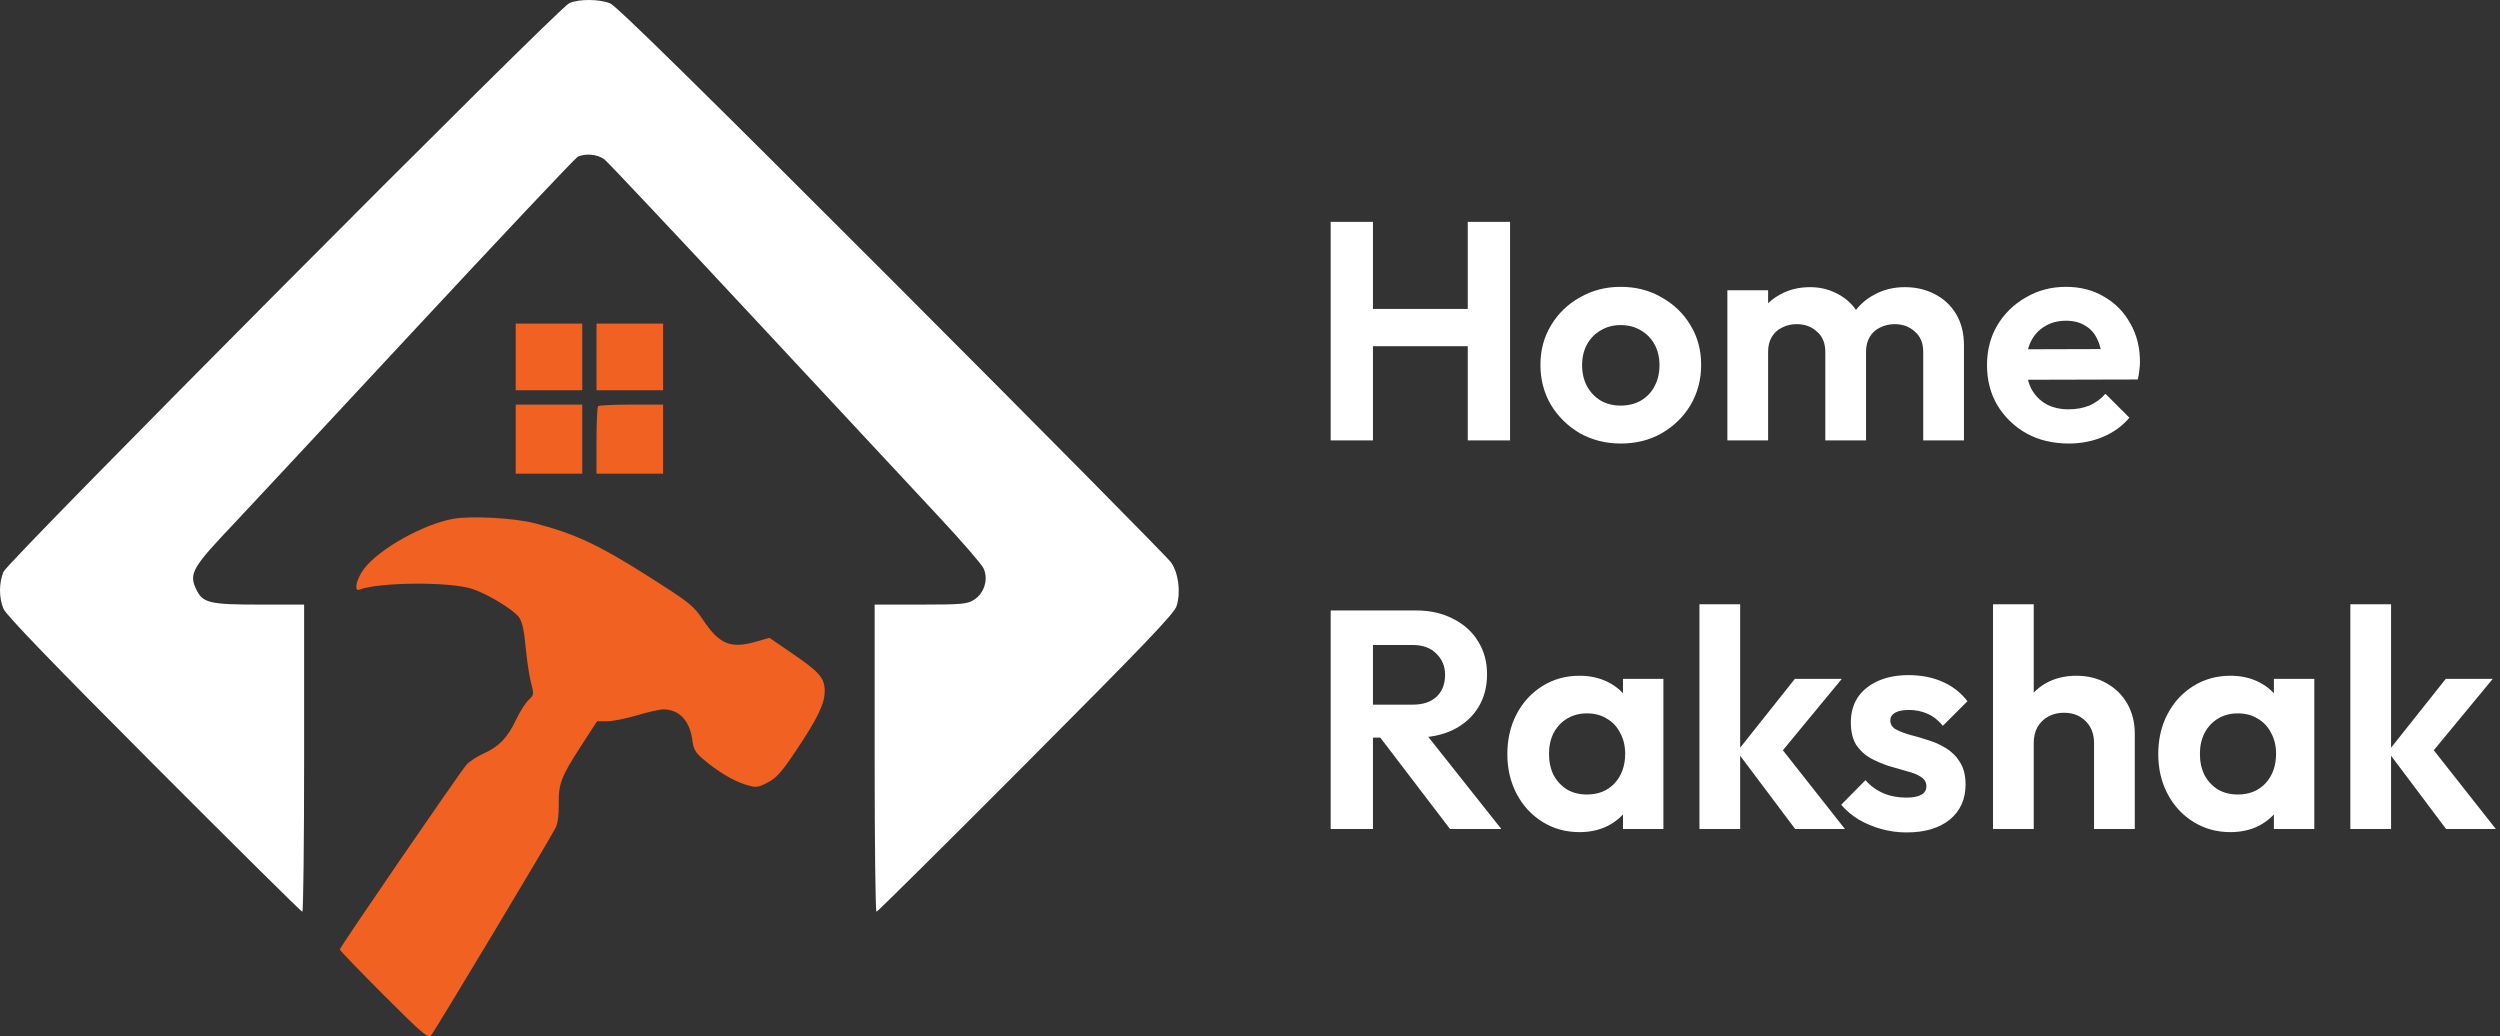 <svg width="193" height="80" viewBox="0 0 193 80" fill="none" xmlns="http://www.w3.org/2000/svg">
<rect x="0" y="0" width="193" height="80" fill="#333333" stroke="none"/>
<path fill-rule="evenodd" clip-rule="evenodd" d="M39.812 27.557V30.131H42.381H44.95V27.557V24.983H42.381H39.812V27.557ZM46.051 27.557V30.131H48.621H51.19V27.557V24.983H48.621H46.051V27.557ZM39.812 33.899V36.565H42.381H44.95V33.899V31.234H42.381H39.812V33.899ZM46.174 31.356C46.106 31.424 46.051 32.623 46.051 34.022V36.565H48.621H51.19V33.899V31.234H48.743C47.397 31.234 46.241 31.289 46.174 31.356ZM34.974 40.054C32.671 40.474 29.269 42.379 28.113 43.898C27.51 44.689 27.289 45.699 27.757 45.519C29.262 44.94 34.681 44.898 36.42 45.452C37.591 45.825 39.612 47.043 40.063 47.649C40.31 47.98 40.458 48.633 40.576 49.922C40.667 50.917 40.854 52.159 40.99 52.683C41.231 53.606 41.225 53.649 40.797 54.051C40.554 54.279 40.119 54.968 39.83 55.58C39.181 56.954 38.524 57.636 37.334 58.172C36.83 58.399 36.242 58.779 36.028 59.018C35.536 59.565 26.231 73.132 26.231 73.301C26.231 73.37 27.758 74.954 29.624 76.821C32.567 79.766 33.05 80.18 33.269 79.944C33.534 79.66 42.438 64.817 42.898 63.895C43.058 63.573 43.151 62.889 43.136 62.155C43.1 60.537 43.308 59.98 44.811 57.659L46.091 55.683H46.865C47.29 55.683 48.328 55.476 49.171 55.223C50.014 54.971 50.934 54.764 51.214 54.764C52.434 54.764 53.262 55.649 53.449 57.154C53.532 57.82 53.688 58.097 54.252 58.581C55.369 59.537 56.62 60.292 57.559 60.575C58.382 60.823 58.475 60.814 59.26 60.411C59.94 60.063 60.335 59.62 61.438 57.972C63.118 55.461 63.665 54.331 63.668 53.364C63.67 52.349 63.28 51.895 61.154 50.441L59.395 49.238L58.43 49.519C56.417 50.105 55.548 49.759 54.281 47.865C53.53 46.742 53.277 46.542 49.902 44.4C46.208 42.055 44.37 41.201 41.288 40.397C39.719 39.987 36.346 39.804 34.974 40.054Z" fill="#F16122"/>
<path fill-rule="evenodd" clip-rule="evenodd" d="M43.941 0.248C43.066 0.646 0.607 43.321 0.269 44.142C-0.09 45.014 -0.09 46.132 0.271 47.003C0.467 47.477 4.016 51.158 11.876 59.038C18.104 65.281 23.262 70.389 23.339 70.389C23.416 70.389 23.478 65.054 23.478 58.532V46.675H20.077C16.159 46.675 15.649 46.553 15.147 45.495C14.568 44.272 14.824 43.831 18.146 40.333C18.818 39.626 24.963 33.029 31.802 25.674C38.64 18.32 44.391 12.219 44.581 12.117C45.154 11.809 46.15 11.904 46.672 12.315C46.94 12.526 52.174 18.087 58.304 24.672C64.435 31.258 70.843 38.138 72.544 39.961C74.245 41.783 75.766 43.541 75.924 43.866C76.329 44.7 75.987 45.82 75.175 46.316C74.648 46.638 74.234 46.674 71.056 46.675L67.523 46.675V58.532C67.523 65.054 67.586 70.389 67.663 70.389C67.74 70.389 72.933 65.24 79.205 58.946C88.397 49.72 90.65 47.365 90.831 46.793C91.169 45.724 90.984 44.252 90.408 43.422C90.141 43.038 80.444 33.234 68.859 21.636C53.978 6.739 47.595 0.466 47.113 0.266C46.276 -0.081 44.683 -0.09 43.941 0.248Z" fill="white"/>
<path d="M102.728 34V17.128H105.992V34H102.728ZM113.312 34V17.128H116.576V34H113.312ZM104.792 26.728V23.848H114.224V26.728H104.792ZM125.137 34.24C123.969 34.24 122.913 33.976 121.969 33.448C121.041 32.904 120.297 32.176 119.737 31.264C119.193 30.336 118.921 29.304 118.921 28.168C118.921 27.032 119.193 26.016 119.737 25.12C120.281 24.208 121.025 23.488 121.969 22.96C122.913 22.416 123.961 22.144 125.113 22.144C126.297 22.144 127.353 22.416 128.281 22.96C129.225 23.488 129.969 24.208 130.513 25.12C131.057 26.016 131.329 27.032 131.329 28.168C131.329 29.304 131.057 30.336 130.513 31.264C129.969 32.176 129.225 32.904 128.281 33.448C127.353 33.976 126.305 34.24 125.137 34.24ZM125.113 31.312C125.705 31.312 126.225 31.184 126.673 30.928C127.137 30.656 127.489 30.288 127.729 29.824C127.985 29.344 128.113 28.8 128.113 28.192C128.113 27.584 127.985 27.048 127.729 26.584C127.473 26.12 127.121 25.76 126.673 25.504C126.225 25.232 125.705 25.096 125.113 25.096C124.537 25.096 124.025 25.232 123.577 25.504C123.129 25.76 122.777 26.12 122.521 26.584C122.265 27.048 122.137 27.584 122.137 28.192C122.137 28.8 122.265 29.344 122.521 29.824C122.777 30.288 123.129 30.656 123.577 30.928C124.025 31.184 124.537 31.312 125.113 31.312ZM133.353 34V22.408H136.497V34H133.353ZM140.913 34V27.16C140.913 26.488 140.697 25.968 140.265 25.6C139.849 25.216 139.329 25.024 138.705 25.024C138.289 25.024 137.913 25.112 137.577 25.288C137.241 25.448 136.977 25.688 136.785 26.008C136.593 26.328 136.497 26.712 136.497 27.16L135.273 26.56C135.273 25.664 135.465 24.888 135.849 24.232C136.249 23.576 136.785 23.072 137.457 22.72C138.129 22.352 138.889 22.168 139.737 22.168C140.537 22.168 141.265 22.352 141.921 22.72C142.577 23.072 143.097 23.576 143.481 24.232C143.865 24.872 144.057 25.648 144.057 26.56V34H140.913ZM148.473 34V27.16C148.473 26.488 148.257 25.968 147.825 25.6C147.409 25.216 146.889 25.024 146.265 25.024C145.865 25.024 145.489 25.112 145.137 25.288C144.801 25.448 144.537 25.688 144.345 26.008C144.153 26.328 144.057 26.712 144.057 27.16L142.257 26.728C142.321 25.8 142.569 25 143.001 24.328C143.433 23.64 144.001 23.112 144.705 22.744C145.409 22.36 146.193 22.168 147.057 22.168C147.921 22.168 148.697 22.352 149.385 22.72C150.073 23.072 150.617 23.584 151.017 24.256C151.417 24.928 151.617 25.728 151.617 26.656V34H148.473ZM159.709 34.24C158.493 34.24 157.413 33.984 156.469 33.472C155.525 32.944 154.773 32.224 154.213 31.312C153.669 30.4 153.397 29.36 153.397 28.192C153.397 27.04 153.661 26.016 154.189 25.12C154.733 24.208 155.469 23.488 156.397 22.96C157.325 22.416 158.357 22.144 159.493 22.144C160.613 22.144 161.597 22.4 162.445 22.912C163.309 23.408 163.981 24.096 164.461 24.976C164.957 25.84 165.205 26.824 165.205 27.928C165.205 28.136 165.189 28.352 165.157 28.576C165.141 28.784 165.101 29.024 165.037 29.296L155.293 29.32V26.968L163.573 26.944L162.301 27.928C162.269 27.24 162.141 26.664 161.917 26.2C161.709 25.736 161.397 25.384 160.981 25.144C160.581 24.888 160.085 24.76 159.493 24.76C158.869 24.76 158.325 24.904 157.861 25.192C157.397 25.464 157.037 25.856 156.781 26.368C156.541 26.864 156.421 27.456 156.421 28.144C156.421 28.848 156.549 29.464 156.805 29.992C157.077 30.504 157.461 30.904 157.957 31.192C158.453 31.464 159.029 31.6 159.685 31.6C160.277 31.6 160.813 31.504 161.293 31.312C161.773 31.104 162.189 30.8 162.541 30.4L164.389 32.248C163.829 32.904 163.141 33.4 162.325 33.736C161.525 34.072 160.653 34.24 159.709 34.24ZM105.128 56.944V54.4H109.04C109.84 54.4 110.456 54.2 110.888 53.8C111.336 53.384 111.56 52.816 111.56 52.096C111.56 51.44 111.336 50.896 110.888 50.464C110.456 50.016 109.84 49.792 109.04 49.792H105.128V47.128H109.328C110.416 47.128 111.368 47.344 112.184 47.776C113.016 48.192 113.656 48.768 114.104 49.504C114.568 50.24 114.8 51.088 114.8 52.048C114.8 53.04 114.568 53.904 114.104 54.64C113.656 55.36 113.016 55.928 112.184 56.344C111.352 56.744 110.384 56.944 109.28 56.944H105.128ZM102.728 64V47.128H105.992V64H102.728ZM111.944 64L106.376 56.704L109.376 55.768L115.904 64H111.944ZM121.935 64.24C120.879 64.24 119.927 63.976 119.079 63.448C118.231 62.92 117.567 62.2 117.087 61.288C116.607 60.376 116.367 59.352 116.367 58.216C116.367 57.064 116.607 56.032 117.087 55.12C117.567 54.208 118.231 53.488 119.079 52.96C119.927 52.432 120.879 52.168 121.935 52.168C122.767 52.168 123.511 52.336 124.167 52.672C124.823 53.008 125.343 53.48 125.727 54.088C126.127 54.68 126.343 55.352 126.375 56.104V60.28C126.343 61.048 126.127 61.728 125.727 62.32C125.343 62.912 124.823 63.384 124.167 63.736C123.511 64.072 122.767 64.24 121.935 64.24ZM122.511 61.336C123.391 61.336 124.103 61.048 124.647 60.472C125.191 59.88 125.463 59.12 125.463 58.192C125.463 57.584 125.335 57.048 125.079 56.584C124.839 56.104 124.495 55.736 124.047 55.48C123.615 55.208 123.103 55.072 122.511 55.072C121.935 55.072 121.423 55.208 120.975 55.48C120.543 55.736 120.199 56.104 119.943 56.584C119.703 57.048 119.583 57.584 119.583 58.192C119.583 58.816 119.703 59.368 119.943 59.848C120.199 60.312 120.543 60.68 120.975 60.952C121.423 61.208 121.935 61.336 122.511 61.336ZM125.295 64V60.88L125.799 58.048L125.295 55.264V52.408H128.415V64H125.295ZM138.589 64L134.101 58.024L138.565 52.408H142.189L136.957 58.744L137.077 57.208L142.429 64H138.589ZM131.197 64V46.648H134.341V64H131.197ZM147.181 64.264C146.525 64.264 145.877 64.176 145.237 64C144.613 63.824 144.037 63.584 143.509 63.28C142.981 62.96 142.525 62.576 142.141 62.128L144.013 60.232C144.413 60.68 144.877 61.016 145.405 61.24C145.933 61.464 146.517 61.576 147.157 61.576C147.669 61.576 148.053 61.504 148.309 61.36C148.581 61.216 148.717 61 148.717 60.712C148.717 60.392 148.573 60.144 148.285 59.968C148.013 59.792 147.653 59.648 147.205 59.536C146.757 59.408 146.285 59.272 145.789 59.128C145.309 58.968 144.845 58.768 144.397 58.528C143.949 58.272 143.581 57.928 143.293 57.496C143.021 57.048 142.885 56.472 142.885 55.768C142.885 55.032 143.061 54.392 143.413 53.848C143.781 53.304 144.301 52.88 144.973 52.576C145.645 52.272 146.437 52.12 147.349 52.12C148.309 52.12 149.173 52.288 149.941 52.624C150.725 52.96 151.373 53.464 151.885 54.136L149.989 56.032C149.637 55.6 149.237 55.288 148.789 55.096C148.357 54.904 147.885 54.808 147.373 54.808C146.909 54.808 146.549 54.88 146.293 55.024C146.053 55.168 145.933 55.368 145.933 55.624C145.933 55.912 146.069 56.136 146.341 56.296C146.629 56.456 146.997 56.6 147.445 56.728C147.893 56.84 148.357 56.976 148.837 57.136C149.333 57.28 149.797 57.488 150.229 57.76C150.677 58.032 151.037 58.392 151.309 58.84C151.597 59.288 151.741 59.864 151.741 60.568C151.741 61.704 151.333 62.608 150.517 63.28C149.701 63.936 148.589 64.264 147.181 64.264ZM161.661 64V57.352C161.661 56.664 161.445 56.104 161.013 55.672C160.581 55.24 160.021 55.024 159.333 55.024C158.885 55.024 158.485 55.12 158.133 55.312C157.781 55.504 157.501 55.776 157.293 56.128C157.101 56.48 157.005 56.888 157.005 57.352L155.781 56.728C155.781 55.816 155.973 55.024 156.357 54.352C156.741 53.664 157.269 53.128 157.941 52.744C158.629 52.36 159.413 52.168 160.293 52.168C161.173 52.168 161.949 52.36 162.621 52.744C163.309 53.128 163.845 53.656 164.229 54.328C164.613 55 164.805 55.776 164.805 56.656V64H161.661ZM153.861 64V46.648H157.005V64H153.861ZM172.185 64.24C171.129 64.24 170.177 63.976 169.329 63.448C168.481 62.92 167.817 62.2 167.337 61.288C166.857 60.376 166.617 59.352 166.617 58.216C166.617 57.064 166.857 56.032 167.337 55.12C167.817 54.208 168.481 53.488 169.329 52.96C170.177 52.432 171.129 52.168 172.185 52.168C173.017 52.168 173.761 52.336 174.417 52.672C175.073 53.008 175.593 53.48 175.977 54.088C176.377 54.68 176.593 55.352 176.625 56.104V60.28C176.593 61.048 176.377 61.728 175.977 62.32C175.593 62.912 175.073 63.384 174.417 63.736C173.761 64.072 173.017 64.24 172.185 64.24ZM172.761 61.336C173.641 61.336 174.353 61.048 174.897 60.472C175.441 59.88 175.713 59.12 175.713 58.192C175.713 57.584 175.585 57.048 175.329 56.584C175.089 56.104 174.745 55.736 174.297 55.48C173.865 55.208 173.353 55.072 172.761 55.072C172.185 55.072 171.673 55.208 171.225 55.48C170.793 55.736 170.449 56.104 170.193 56.584C169.953 57.048 169.833 57.584 169.833 58.192C169.833 58.816 169.953 59.368 170.193 59.848C170.449 60.312 170.793 60.68 171.225 60.952C171.673 61.208 172.185 61.336 172.761 61.336ZM175.545 64V60.88L176.049 58.048L175.545 55.264V52.408H178.665V64H175.545ZM188.839 64L184.351 58.024L188.815 52.408H192.439L187.207 58.744L187.327 57.208L192.679 64H188.839ZM181.447 64V46.648H184.591V64H181.447Z" fill="white"/>
</svg>
